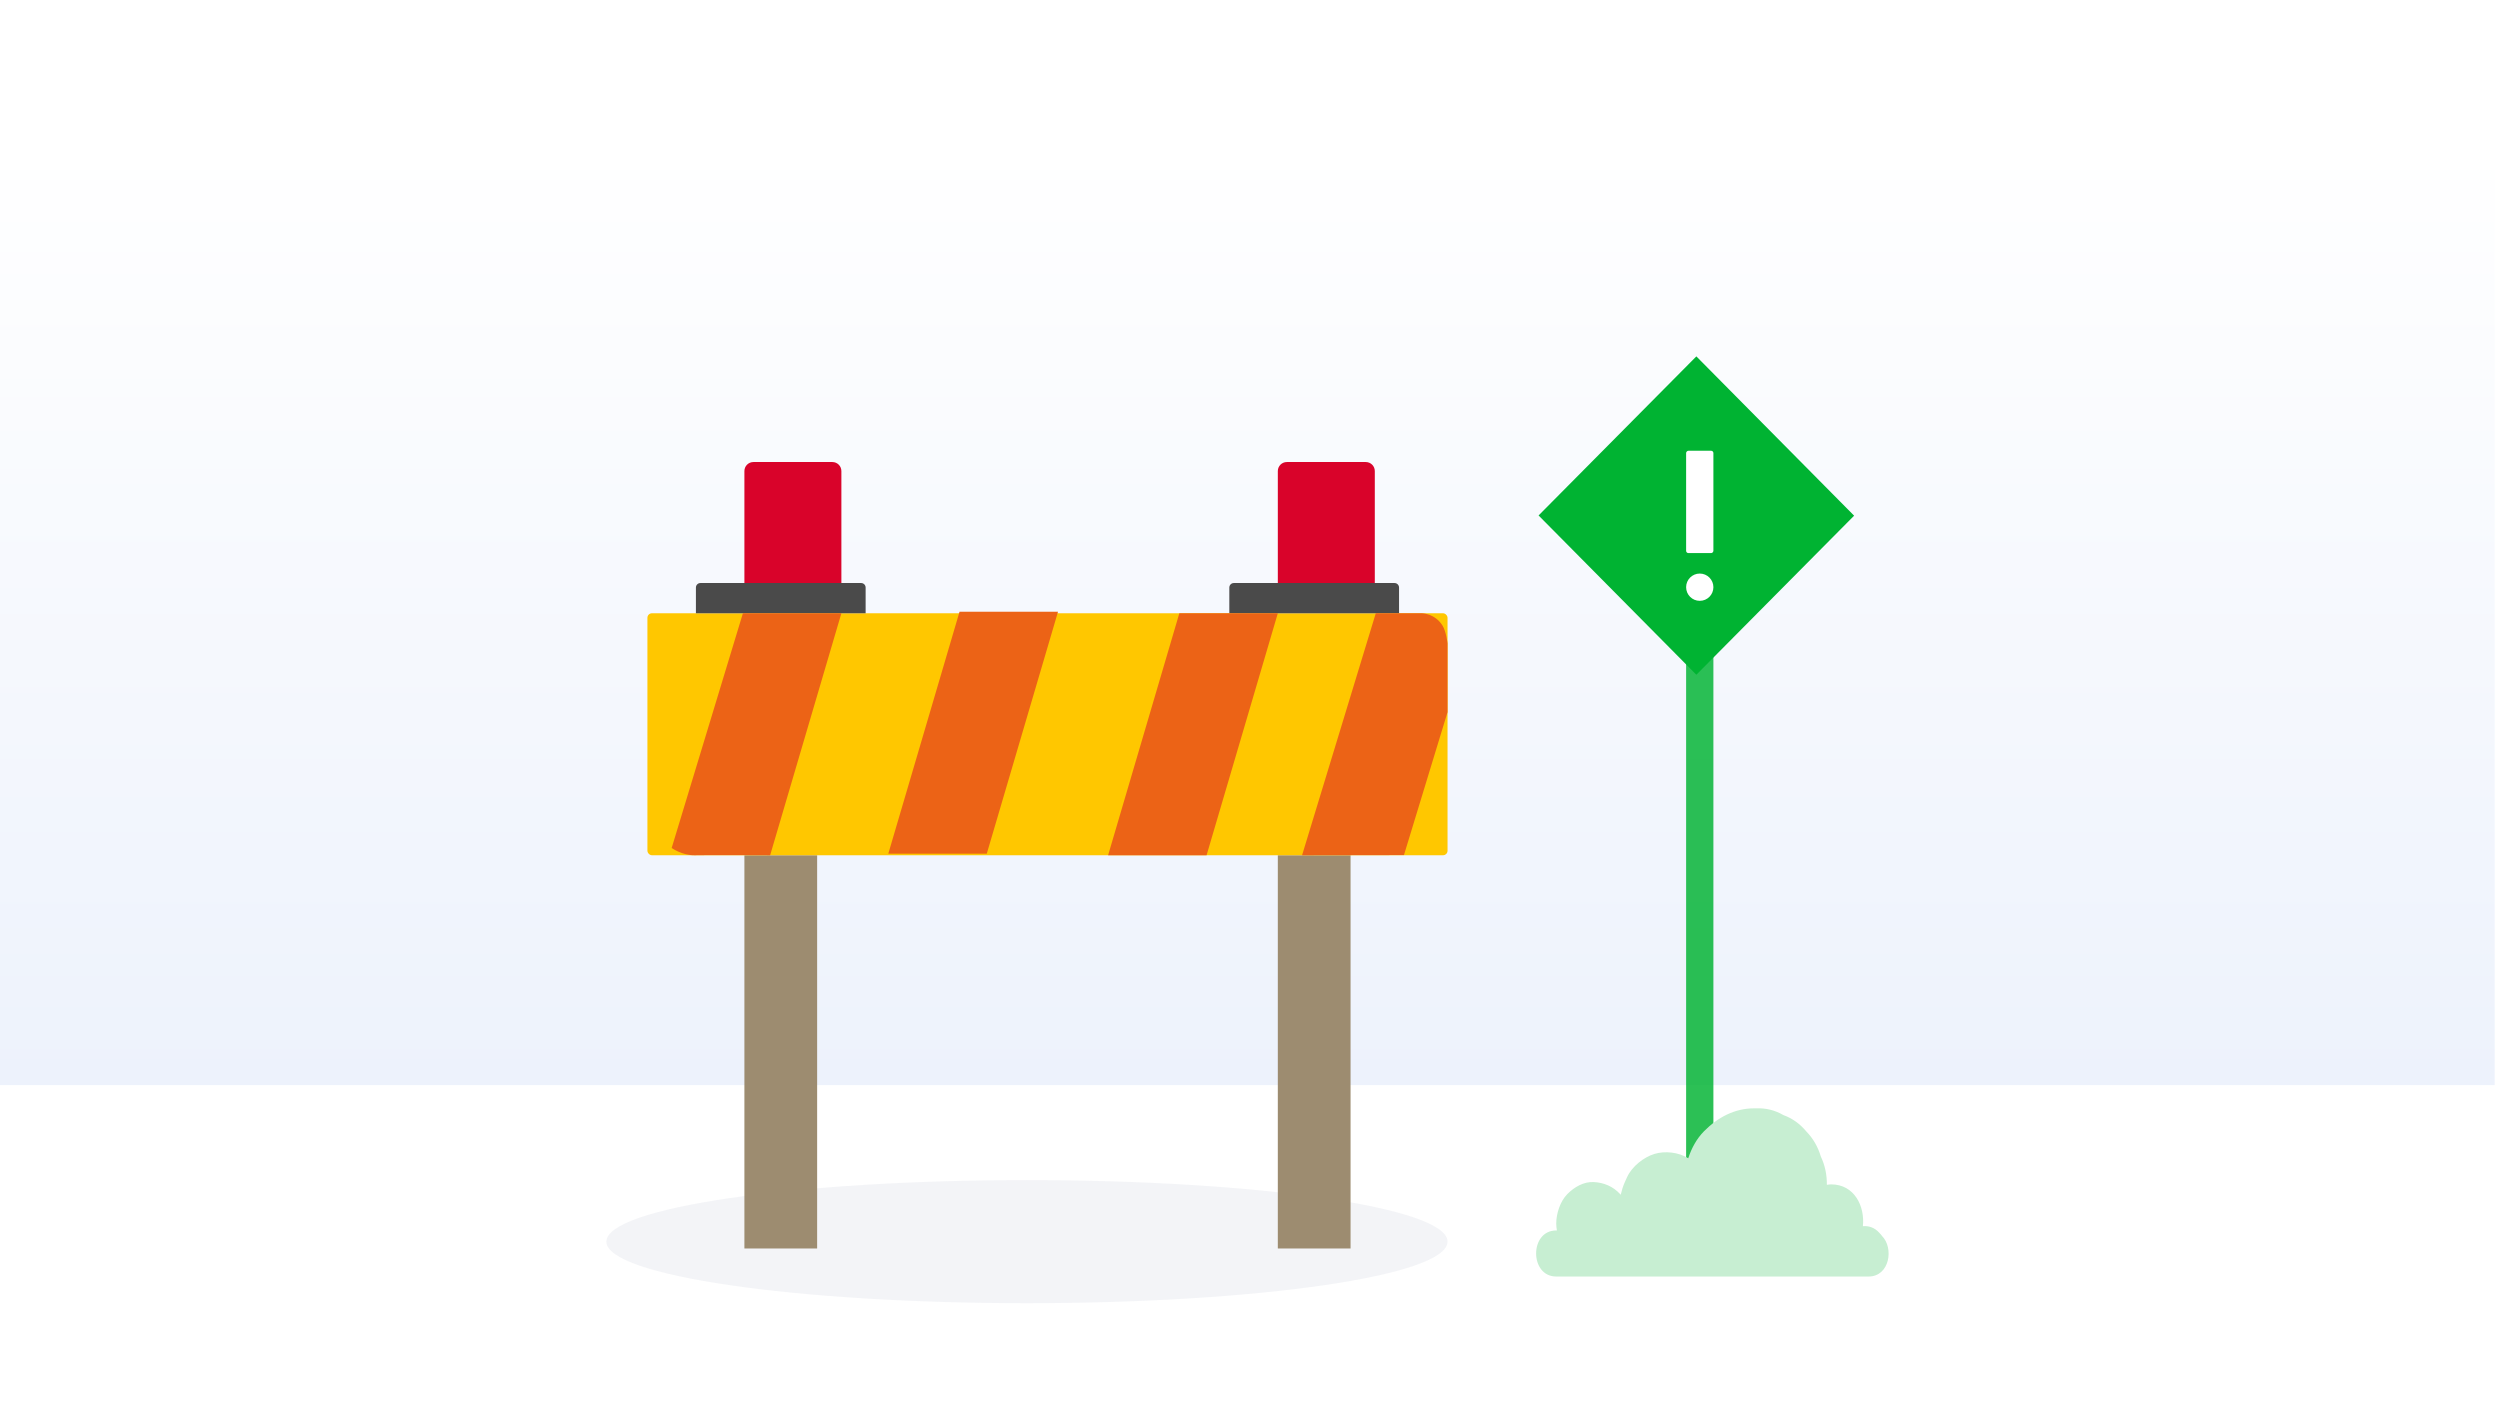 <?xml version="1.0" encoding="utf-8"?>
<svg xmlns="http://www.w3.org/2000/svg" width="470" height="265" viewBox="0 0 470 265" fill="none">
<rect width="470" height="265" fill="white"/>
<rect width="469" height="204" fill="url(#paint0_linear)"/>
<path opacity="0.827" fill-rule="evenodd" clip-rule="evenodd" d="M322.118 229.667H316.991V121.936H322.118V229.667Z" fill="#00B332"/>
<path fill-rule="evenodd" clip-rule="evenodd" d="M318.913 67L289.252 96.906L318.913 126.854L348.574 96.947L318.913 67Z" fill="#00B332"/>
<path fill-rule="evenodd" clip-rule="evenodd" d="M319.554 112.958C318.138 112.958 316.991 111.81 316.991 110.393C316.991 108.977 318.138 107.828 319.554 107.828C320.97 107.828 322.118 108.977 322.118 110.393C322.118 111.81 320.97 112.958 319.554 112.958Z" fill="white"/>
<rect width="5.127" height="19.238" rx="0.425" transform="matrix(-1 0 0 1 322.118 84.743)" fill="white"/>
<path fill-rule="evenodd" clip-rule="evenodd" d="M292.573 231.324H292.696C292.627 230.891 292.573 230.456 292.573 230.025C292.573 228.112 293.341 225.828 294.635 224.512C295.98 223.148 297.743 222.135 299.619 222.228C301.487 222.322 303.252 223.02 304.601 224.512C304.631 224.546 304.664 224.579 304.694 224.614C304.882 223.801 305.127 222.992 305.492 222.183C305.622 221.896 305.754 221.606 305.884 221.317C306.814 219.26 309.078 217.533 311.03 216.939C312.997 216.339 315.564 216.597 317.387 217.753C318.015 215.844 318.97 214.08 320.348 212.682C322.951 210.036 326.153 208.368 329.759 208.368H330.151C331.982 208.292 333.692 208.714 335.277 209.636C336.927 210.23 338.355 211.246 339.562 212.682C340.859 214.016 341.776 215.594 342.313 217.42C343.099 219.075 343.467 220.853 343.451 222.748C343.713 222.715 343.96 222.661 344.242 222.661C348.635 222.661 350.618 226.776 350.223 230.524C351.314 230.42 352.424 230.789 353.273 231.726C353.403 231.871 353.535 232.015 353.664 232.159C353.71 232.211 353.743 232.273 353.787 232.329C356.09 234.602 355.271 239.987 351.288 239.987H292.573C287.535 239.987 287.527 231.324 292.573 231.324" fill="#C7EED2"/>
<path opacity="0.267" fill-rule="evenodd" clip-rule="evenodd" d="M193.069 245C236.737 245 272.138 239.82 272.138 233.429C272.138 227.039 236.737 221.858 193.069 221.858C149.4 221.858 114 227.039 114 233.429C114 239.82 149.4 245 193.069 245Z" fill="#D4D8E0"/>
<path fill-rule="evenodd" clip-rule="evenodd" d="M139.947 160.789H153.622V234.715H139.947V160.789Z" fill="#9D8C70"/>
<path fill-rule="evenodd" clip-rule="evenodd" d="M240.23 160.789H253.905V234.715H240.23V160.789Z" fill="#9D8C70"/>
<rect x="121.714" y="115.295" width="150.424" height="45.493" rx="0.85" fill="#FFC700"/>
<path fill-rule="evenodd" clip-rule="evenodd" d="M130.831 110.459C130.831 109.99 131.211 109.609 131.681 109.609H161.889C162.358 109.609 162.739 109.99 162.739 110.459V115.296H130.831V110.459Z" fill="#4A4A4A"/>
<path d="M139.947 88.562C139.947 87.623 140.708 86.862 141.647 86.862H156.48C157.419 86.862 158.18 87.623 158.18 88.562V109.609H139.947V88.562Z" fill="#D9032A"/>
<path fill-rule="evenodd" clip-rule="evenodd" d="M240.23 88.562C240.23 87.623 240.991 86.862 241.93 86.862H256.763C257.702 86.862 258.463 87.623 258.463 88.562V109.609H240.23V88.562Z" fill="#D9032A"/>
<path fill-rule="evenodd" clip-rule="evenodd" d="M231.113 110.459C231.113 109.99 231.494 109.609 231.963 109.609H262.171C262.641 109.609 263.021 109.99 263.021 110.459V115.296H231.113V110.459Z" fill="#4A4A4A"/>
<path d="M144.786 160.786C144.786 160.786 132.962 160.724 130.622 160.786C128.282 160.847 126.272 159.424 126.272 159.424L139.666 115.295H158.18L144.786 160.786Z" fill="#EC6316"/>
<path d="M185.514 160.493H167L180.394 115H198.908L185.514 160.493Z" fill="#EC6316"/>
<path d="M226.836 160.788H208.322L221.716 115.295H240.23L226.836 160.788Z" fill="#EC6316"/>
<path d="M263.944 160.754L244.788 160.788L258.646 115.295L267.301 115.295C267.301 115.295 269.719 115.295 271.169 117.568C271.894 118.703 272.138 120.978 272.138 120.978V133.874L263.944 160.754Z" fill="#EC6316"/>
<defs>
<linearGradient id="paint0_linear" x1="31.015" y1="26.981" x2="31.015" y2="204" gradientUnits="userSpaceOnUse">
<stop stop-color="white"/>
<stop offset="1" stop-color="#EDF2FC"/>
</linearGradient>
</defs>
</svg>